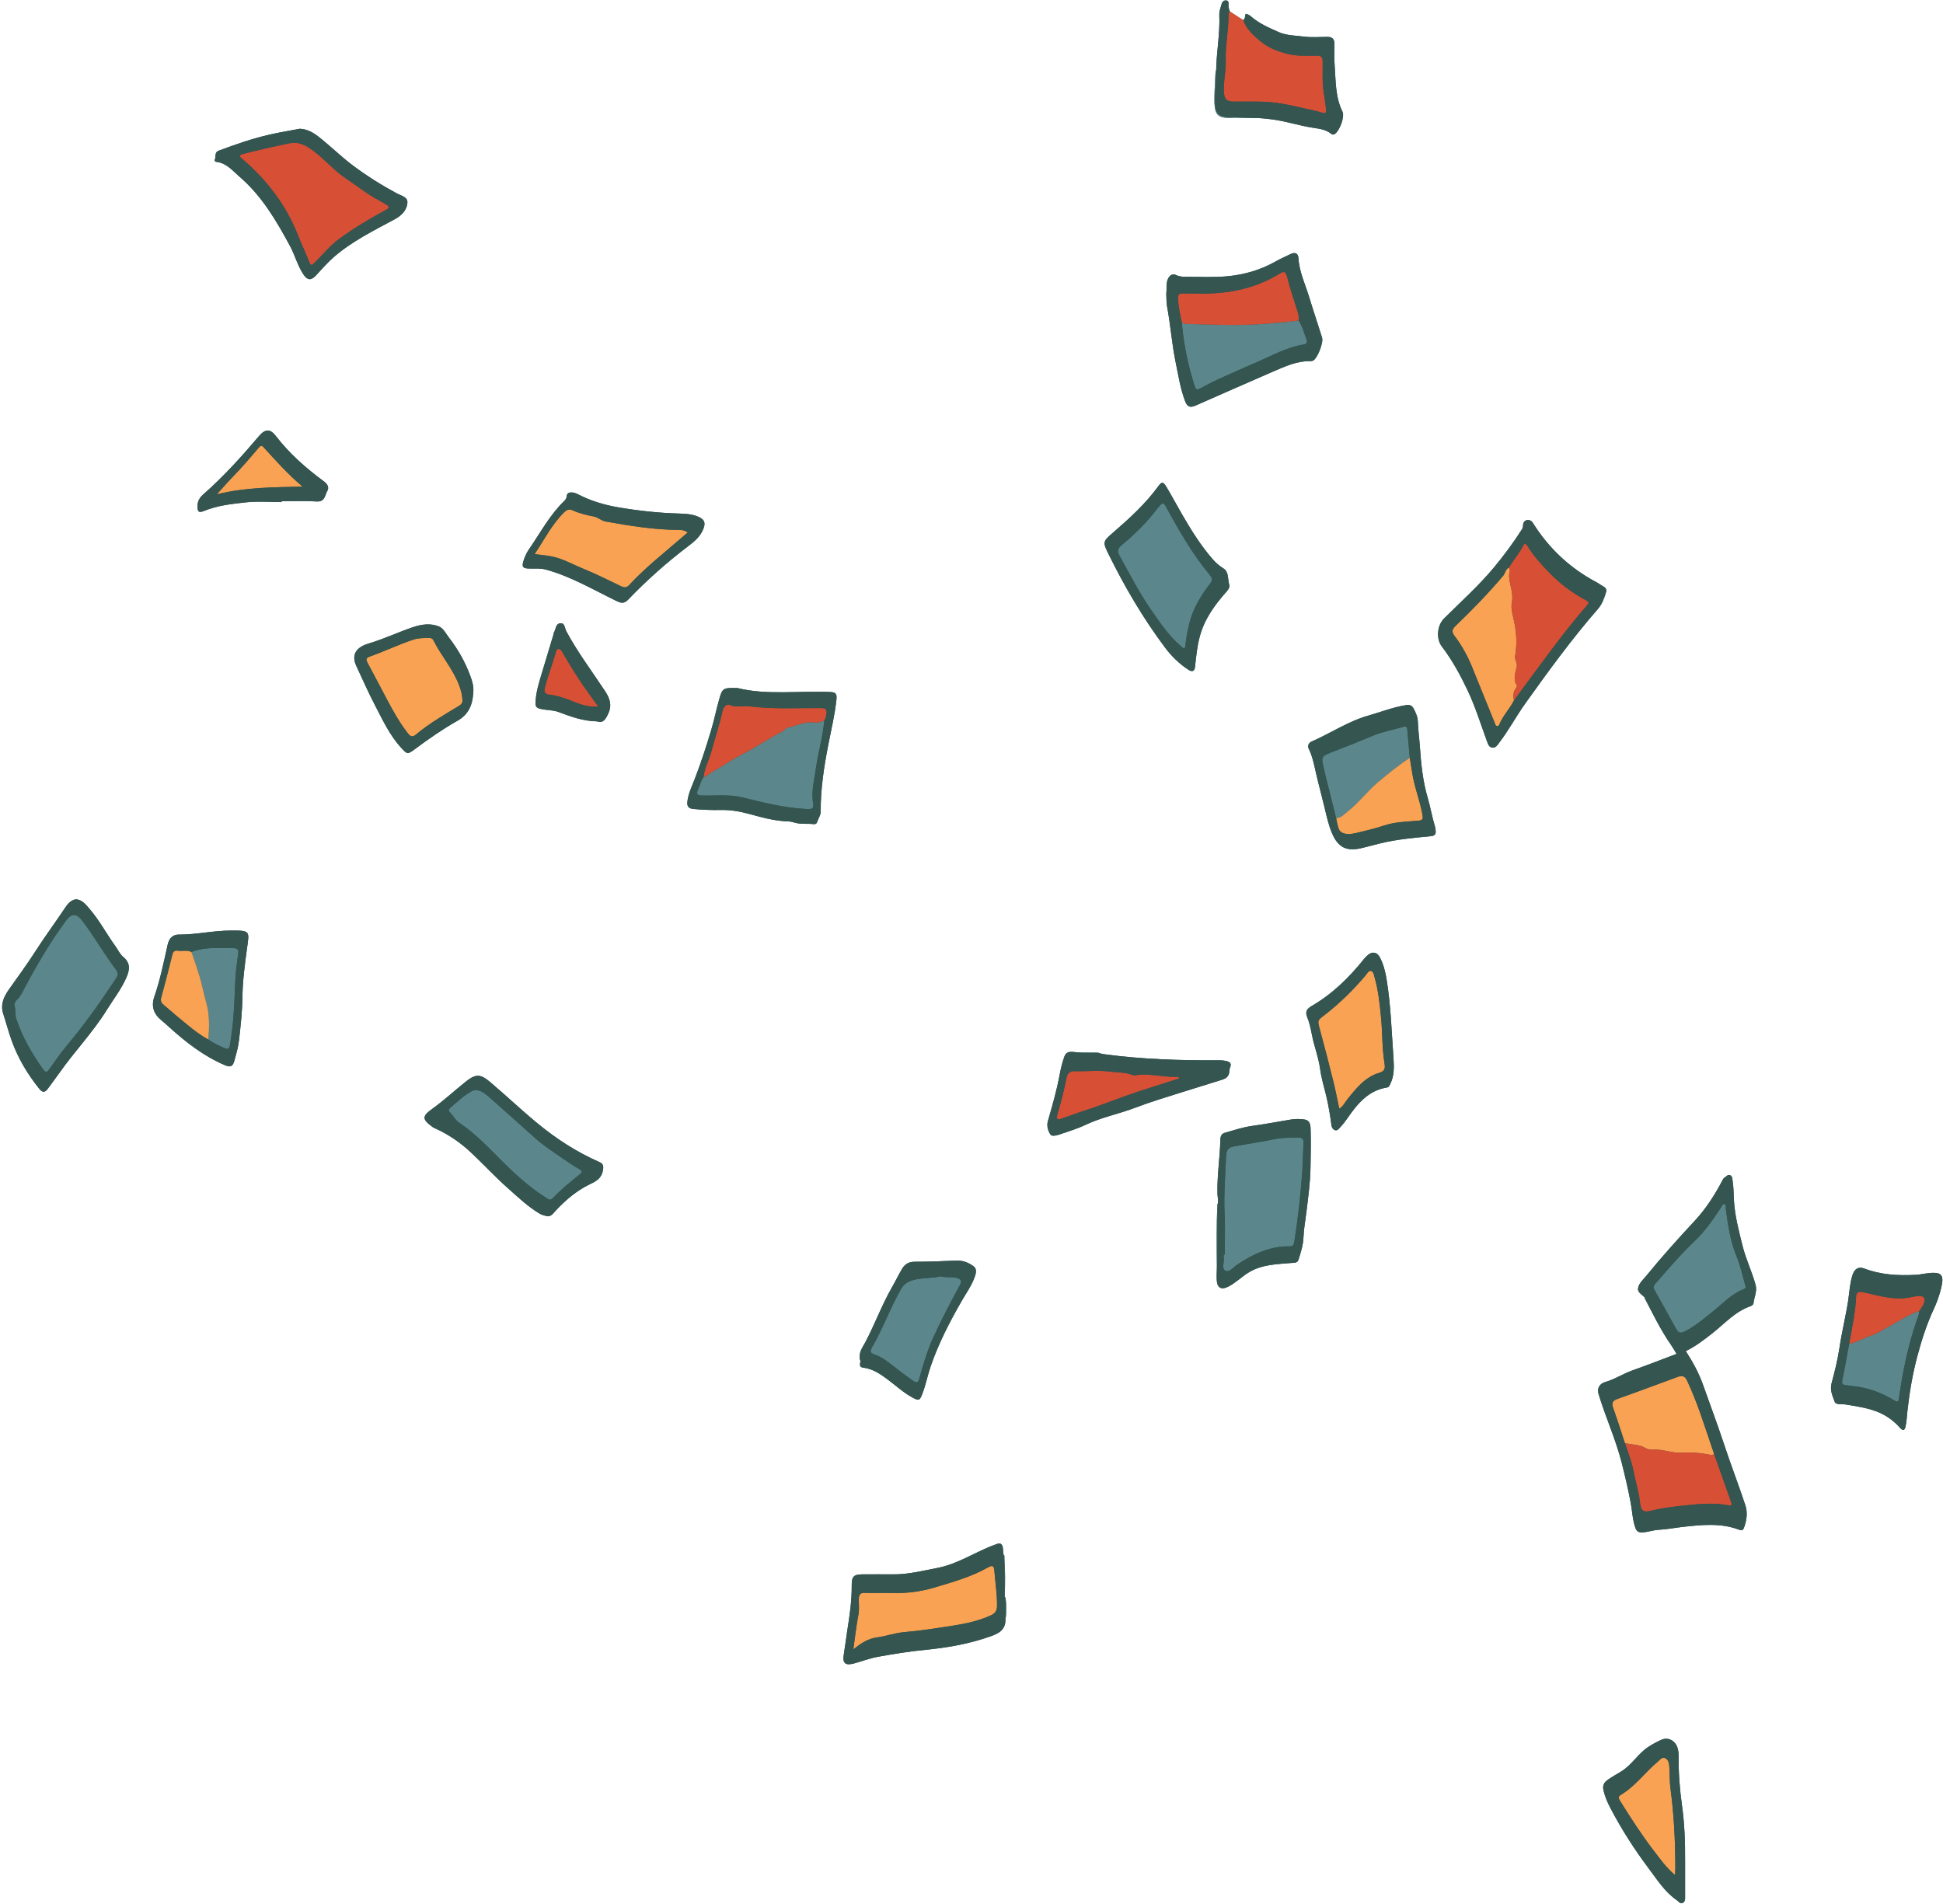 <?xml version="1.0" encoding="UTF-8"?><svg xmlns="http://www.w3.org/2000/svg" xmlns:xlink="http://www.w3.org/1999/xlink" height="449.7" preserveAspectRatio="xMidYMid meet" version="1.0" viewBox="-0.5 -0.1 458.9 449.7" width="458.9" zoomAndPan="magnify"><g id="change1_1"><path d="M236.982,377.351c0.189,1.252,0.271,2.504,0.16,3.755c-0.037,0.417-0.095,0.834-0.178,1.251 c0.087,2.854-2.107,3.564-4.158,4.263c-4.818,1.641-9.796,2.49-14.863,2.982c-3.698,0.359-7.379,0.963-11.038,1.619 c-1.908,0.342-3.751,1.041-5.628,1.563c-2.051,0.571-2.837,0.061-2.49-2.064c0.314-1.922,0.536-3.867,0.841-5.788 c0.548-3.45,1.055-6.931,1.031-10.455c-0.015-2.274,0.468-2.715,2.698-2.719c2.393-0.004,4.786-0.02,7.179,0 c3.516,0.03,6.885-0.846,10.306-1.501c4.583-0.878,8.441-3.408,12.652-5.124c0.471-0.192,0.95-0.351,1.422-0.534 c0.909-0.353,1.312,0.047,1.444,0.909c0.051,0.334,0.045,0.678,0.069,1.016c0.001,0.01,0.001,0.02,0.002,0.03 c0.025,0.316,0.092,0.623,0.249,0.913c-0.002-0.025-0.003-0.05-0.005-0.074c-0.002-0.027,0.066-0.06,0.102-0.091 c-0.02,0.088-0.04,0.175-0.061,0.252c0.001,0.188,0.003,0.376,0.004,0.564c0.21,2.969,0.198,5.939,0.064,8.912 c0.065,0.107,0.131,0.214,0.196,0.318C236.981,377.349,236.981,377.35,236.982,377.351 C236.981,377.35,236.982,377.35,236.982,377.351z M411.067,294.198c-0.889-3.569-1.837-7.11-2.043-10.799 c-0.086-1.543-0.071-3.089-0.321-4.627c-0.085-0.52-0.041-1.043-0.589-1.287c-0.54-0.24-0.837,0.298-1.229,0.501 c-0.334,0.173-0.486,0.533-0.665,0.874c-1.776,3.377-3.856,6.587-6.439,9.37c-3.911,4.213-7.76,8.474-11.387,12.931 c-0.751,0.923-1.769,1.772-2.011,2.957c-0.208,1.023,0.88,1.519,1.5,2.175c0.057,0.061,0.043,0.183,0.086,0.264 c1.933,3.731,3.764,7.519,6.179,10.981c0.489,0.7,0.899,1.455,1.325,2.151c-3.528,1.327-6.928,2.673-10.376,3.88 c-2.222,0.778-4.188,2.11-6.469,2.765c-1.429,0.41-1.956,1.581-1.586,2.807c1.655,5.483,4.064,10.708,5.478,16.278 c0.797,3.141,1.533,6.286,2.127,9.472c0.365,1.961,0.428,3.98,1.096,5.886c0.264,0.753,0.722,1.109,1.563,1.079 c1.364-0.05,2.637-0.56,4.011-0.626c1.908-0.092,3.799-0.484,5.704-0.691c4.424-0.48,8.851-0.962,13.175,0.661 c0.413,0.155,0.894,0.309,1.155-0.353c0.695-1.761,0.943-3.665,0.377-5.378c-1.62-4.907-3.49-9.73-5.111-14.643 c-1.532-4.642-3.267-9.216-4.891-13.828c-0.985-2.799-2.404-5.367-4.071-7.967c2.294-1.128,4.267-2.639,6.235-4.186 c2.902-2.282,5.397-5.153,9.029-6.42c0.286-0.1,0.691-0.393,0.714-0.628c0.141-1.471,0.922-2.859,0.505-4.404 C413.293,300.269,411.853,297.356,411.067,294.198z M378.288,138.492c-0.608-0.337-1.165-0.768-1.778-1.094 c-6.255-3.322-11.234-8.016-14.987-14.004c-0.369-0.588-0.876-0.714-1.347-0.651c-0.475,0.063-0.908,0.461-0.945,1.078 c-0.022,0.368-0.038,0.726-0.259,1.072c-2.036,3.196-4.29,6.247-6.71,9.144c-3.579,4.286-7.758,8.013-11.706,11.954 c-1.647,1.644-1.912,4.785-0.521,6.61c2.431,3.191,4.354,6.716,6.057,10.295c1.861,3.911,3.137,8.103,4.64,12.182 c0.233,0.633,0.439,1.277,1.169,1.399c0.831,0.139,1.206-0.536,1.638-1.095c2.286-2.956,4.023-6.272,6.196-9.312 c5.462-7.641,10.976-15.232,17.153-22.32c1.067-1.224,1.555-2.713,2.005-4.214C378.912,139.041,378.713,138.728,378.288,138.492z M275.14,72.284c0.815,4.342,1.118,8.757,2.011,13.094c0.637,3.089,1.102,6.206,2.21,9.177c0.529,1.419,1.151,1.732,2.508,1.138 c6.114-2.674,12.204-5.401,18.333-8.04c2.808-1.209,5.612-2.515,8.785-2.46c0.283,0.005,0.544-0.031,0.792-0.217 c0.978-0.734,2.325-4.157,1.968-5.319c-0.98-3.186-2.065-6.34-3.03-9.53c-0.923-3.052-2.349-5.964-2.546-9.224 c-0.071-1.176-0.772-1.517-1.848-0.999c-1.175,0.566-2.375,1.089-3.506,1.733c-3.576,2.034-7.461,3.151-11.501,3.523 c-3.12,0.287-6.283,0.125-9.427,0.117c-0.873-0.002-1.744,0.014-2.604-0.404c-0.734-0.357-1.414-0.088-1.857,0.74 c-0.644,1.202-0.299,2.485-0.472,3.609C275.014,70.32,274.96,71.325,275.14,72.284z M95.72,47.815 c0.124-1.407-1.501-1.699-2.501-2.237c-3.606-1.938-7.065-4.115-10.336-6.557c-2.371-1.77-4.518-3.838-6.8-5.731 c-1.676-1.39-3.328-2.863-5.779-2.975c-2.267,0.433-4.645,0.82-7.002,1.353c-4.171,0.943-8.187,2.337-12.176,3.835 c-1.002,0.376-0.577,1.379-0.877,2.065c-0.145,0.331,0.055,0.529,0.391,0.57c2.395,0.291,3.835,2.125,5.475,3.539 c5.229,4.506,8.654,10.35,11.887,16.338c1.186,2.198,1.774,4.657,3.191,6.746c0.924,1.362,1.774,1.448,2.925,0.204 c1.378-1.49,2.718-3.037,4.245-4.363c4.296-3.732,9.392-6.224,14.348-8.906C94.372,50.798,95.564,49.579,95.72,47.815z M140.902,274.301c-5.193-2.289-9.922-5.353-14.289-8.93c-3.892-3.188-7.541-6.671-11.385-9.92 c-2.321-1.962-3.424-1.905-5.776-0.023c-2.63,2.104-5.113,4.405-7.842,6.368c-2.432,1.75-2.513,2.442,0.098,4.33 c0.149,0.108,0.325,0.183,0.495,0.259c3.241,1.452,6.124,3.445,8.692,5.879c2.878,2.727,5.577,5.638,8.547,8.274 c2.397,2.128,4.71,4.344,7.484,6.005c0.635,0.38,1.289,0.518,2.055,0.647c0.807-0.081,1.252-0.784,1.763-1.334 c2.324-2.497,4.924-4.701,7.968-6.182c1.667-0.811,2.898-1.444,3.219-3.506C142.117,274.982,141.699,274.652,140.902,274.301z M456.659,300.563c-1.61-0.128-3.153,0.369-4.734,0.451c-4.114,0.214-8.176,0.007-12.099-1.486 c-1.448-0.551-2.355,0.111-2.829,1.615c-0.61,1.934-0.69,3.939-0.991,5.918c-0.571,3.758-1.509,7.461-2.066,11.22 c-0.424,2.859-1.134,5.633-1.871,8.409c-0.414,1.56,0.263,2.984,0.75,4.309c0.292,0.795,1.747,0.488,2.693,0.65 c2.38,0.406,4.773,0.738,7.067,1.588c2.225,0.825,4.085,2.124,5.635,3.879c0.686,0.777,1.119,0.727,1.338-0.276 c0.271-1.244,0.317-2.536,0.457-3.787c0.483-4.305,1.191-8.539,2.306-12.732c1.024-3.855,2.228-7.625,3.911-11.24 c1-2.15,1.702-4.391,2.004-6.327C458.4,301.148,457.789,300.653,456.659,300.563z M336.686,188.302 c-1.136-3.846-1.547-7.847-1.821-11.859c-0.14-2.052-0.428-4.092-0.498-6.157c-0.036-1.059-0.494-2.07-0.994-3.023 c-0.395-0.754-0.929-0.952-1.832-0.808c-3.036,0.485-5.876,1.619-8.808,2.448c-4.824,1.364-8.964,4.187-13.494,6.171 c-0.626,0.274-0.984,0.971-0.646,1.658c0.83,1.686,1.207,3.488,1.616,5.3c0.614,2.719,1.342,5.412,2.006,8.12 c0.53,2.162,0.974,4.358,1.823,6.416c1.483,3.596,3.566,4.557,7.362,3.574c1.388-0.359,2.777-0.713,4.169-1.055 c3.912-0.961,7.916-1.288,11.907-1.686c0.859-0.086,1.177-0.444,1.101-1.259c-0.048-0.324-0.053-0.662-0.149-0.971 C337.724,192.913,337.358,190.576,336.686,188.302z M289.853,253.047c0.052-0.323,0.024-0.68,0.154-0.966 c0.516-1.134-0.217-1.425-1.063-1.61c-0.454-0.1-0.932-0.134-1.398-0.131c-9.12,0.051-18.222-0.214-27.274-1.437 c-0.459-0.062-0.908-0.198-1.361-0.299c0.053-0.018,0.105-0.036,0.158-0.055c-0.046-0.008-0.091-0.023-0.137-0.024 c-1.67-0.023-3.34-0.044-5.011-0.065c-0.715-0.055-1.507-0.237-2.131-0.008c-0.375,0.137-0.689,0.423-0.89,0.972 c-0.524,1.433-0.879,2.943-1.158,4.447c-0.677,3.652-1.71,7.208-2.737,10.768c-0.337,1.166-0.01,2.308,0.573,3.217 c0.318,0.496,1.356,0.277,2.005,0.057c2.15-0.729,4.341-1.396,6.385-2.363c3.719-1.758,7.755-2.53,11.573-3.981 c3.674-1.396,7.448-2.538,11.201-3.715c3.138-0.984,6.278-1.965,9.419-2.934C289.28,254.575,289.694,254.039,289.853,253.047z M195.636,163.354c-7.552-0.309-15.161,0.773-21.922-0.933c-3.4-0.103-3.607,0.022-4.333,2.574c-0.69,2.424-1.183,4.897-1.904,7.319 c-1.175,3.946-2.447,7.852-3.936,11.691c-0.669,1.724-1.505,3.401-1.695,5.286c-0.111,1.107,0.301,1.585,1.466,1.692 c2.151,0.197,4.3,0.279,6.453,0.235c2.223-0.045,4.399,0.319,6.513,0.891c3.069,0.83,6.111,1.707,9.318,1.798 c0.508,0.014,1.027,0.121,1.514,0.273c1.512,0.471,3.08,0.19,4.61,0.38c0.375,0.047,0.698-0.174,0.78-0.484 c0.223-0.851,0.841-1.566,0.834-2.489c-0.041-5.341,0.777-10.571,1.797-15.801c0.684-3.511,1.522-7,1.912-10.571 C197.19,163.867,196.971,163.409,195.636,163.354z M165.71,124.574c0.403-1.156,0.121-1.895-0.889-2.425 c-1.527-0.8-3.256-0.903-4.885-0.947c-4.822-0.13-9.579-0.652-14.332-1.456c-3.378-0.571-6.584-1.536-9.612-3.102 c-0.477-0.247-0.94-0.395-1.459-0.429c-0.481-0.022-0.878,0.09-1.072,0.446c-0.065,0.119-0.107,0.265-0.122,0.443 c-0.038,0.45-0.213,0.776-0.534,1.084c-3.46,3.325-5.669,7.558-8.363,11.443c-0.633,0.913-1.029,1.852-1.336,2.871 c-0.376,1.252-0.104,1.632,1.186,1.68c1.4,0.052,2.802-0.118,4.193,0.265c5.933,1.636,11.197,4.78,16.674,7.43 c1.2,0.581,1.845,0.547,2.749-0.394c4.38-4.559,9.089-8.762,14.133-12.575C163.606,127.726,165.032,126.52,165.71,124.574z M274.654,152.845c1.522,2.032,3.353,3.832,5.507,5.238c0.95,0.62,1.476,0.351,1.589-0.734c0.245-2.359,0.487-4.716,1.091-7.022 c1.086-4.147,3.516-7.506,6.293-10.633c0.491-0.553,0.804-0.971,0.703-1.699c-0.432-1.31-0.031-2.997-1.433-3.87 c-0.963-0.6-1.766-1.312-2.493-2.144c-2.834-3.242-5.082-6.887-7.235-10.593c-1.252-2.154-2.412-4.361-3.694-6.496 c-0.749-1.247-1.108-1.246-1.907-0.149c-3.015,4.137-6.764,7.561-10.607,10.885c-2.506,2.168-2.584,2.246-1.123,5.209 C265.148,138.555,269.493,145.955,274.654,152.845z M28.593,225.914c-0.785-0.651-1.235-1.702-1.856-2.558 c-2.091-2.882-3.749-6.068-6.087-8.773c-0.862-0.997-1.688-2.126-3.203-2.278c-1.15,0.204-1.87,0.957-2.472,1.866 c-2.357,3.563-4.923,6.98-7.219,10.589c-1.933,3.037-4.104,5.923-6.168,8.877c-1.211,1.734-2.044,3.542-1.319,5.739 c0.708,2.148,1.268,4.347,2.043,6.469c1.506,4.125,3.749,7.844,6.498,11.264c0.717,0.893,1.327,0.869,1.983-0.051 c0.889-1.244,1.831-2.451,2.709-3.703c3.573-5.098,7.927-9.604,11.223-14.918c1.557-2.51,3.391-4.843,4.593-7.576 C30.128,229.026,30.401,227.412,28.593,225.914z M307.625,264.334c-1.106-0.185-2.238-0.167-3.359,0.022 c-3.024,0.511-6.043,1.066-9.079,1.491c-2.218,0.311-4.319,1.024-6.451,1.633c-0.683,0.195-0.99,0.784-1.007,1.531 c-0.098,4.302-0.797,8.572-0.686,12.889c0.021,0.829,0.319,1.67,0.005,2.502c0.002-0.088,0.004-0.177,0.006-0.265 c-0.003,0.094-0.003,0.187-0.008,0.281c-0.142,2.477-0.193,4.954-0.2,7.432c-0.007,2.478,0.028,4.956,0.058,7.434 c-0.007,0.491-0.026,0.982-0.038,1.474c-0.012,0.491-0.016,0.982,0.007,1.472c0.091,1.911,1.097,2.418,2.806,1.529 c1.709-0.89,3.062-2.273,4.686-3.275c3.153-1.945,6.733-1.987,10.253-2.28c0.659-0.055,1.317,0.04,1.581-0.81 c0.538-1.732,1.096-3.438,1.163-5.291c0.071-1.954,0.446-3.891,0.678-5.833c0.421-3.525,0.923-7.036,0.978-10.591 c0.045-2.931,0.127-5.865,0.033-8.792C309.018,265.913,309.07,264.575,307.625,264.334z M397.488,439.357 c0.026-4.346-0.124-8.661-0.733-12.994c-0.538-3.825-0.831-7.719-0.798-11.611c0.006-0.65-0.05-1.296-0.236-1.943 c-0.501-1.739-2.212-2.705-3.837-1.969c-1.083,0.491-2.142,1.047-3.149,1.721c-2.372,1.586-3.802,4.167-6.242,5.694 c-1.055,0.661-2.156,1.253-3.177,1.964c-0.869,0.605-1.4,1.274-1.104,2.552c0.342,1.479,0.925,2.827,1.606,4.132 c2.607,4.996,5.641,9.741,9.018,14.24c2.039,2.717,3.869,5.67,6.776,7.642c0.399,0.271,0.691,0.835,1.261,0.597 c0.695-0.291,0.615-0.974,0.615-1.583C397.489,444.986,397.488,442.172,397.488,439.357z M111.256,163.71 c0.211-1.523-0.225-2.963-0.723-4.286c-1.203-3.197-2.874-6.176-4.973-8.89c-0.721-0.932-1.341-2.212-2.309-2.628 c-1.961-0.843-4.119-0.576-6.151,0.11c-3.552,1.199-6.945,2.818-10.553,3.89c-3.113,0.925-4.049,2.808-2.901,5.26 c1.433,3.061,2.782,6.166,4.345,9.159c1.841,3.524,3.495,7.181,6.229,10.164c1.505,1.642,1.521,1.652,3.395,0.261 c3.188-2.367,6.449-4.642,9.901-6.59C110.135,168.683,111.079,166.463,111.256,163.71z M326.951,231.003 c-0.286-1.709-0.737-3.441-1.573-5.017c-0.591-1.113-1.653-1.405-2.641-0.647c-0.403,0.31-0.774,0.682-1.092,1.079 c-3.488,4.357-7.417,8.214-12.275,11.055c-0.925,0.541-1.742,1.162-1.171,2.569c0.538,1.323,0.867,2.751,1.13,4.163 c0.517,2.779,1.595,5.41,1.967,8.237c0.289,2.195,0.974,4.338,1.481,6.505c0.519,2.219,0.893,4.461,1.183,6.721 c0.061,0.477,0.32,1.015,0.863,1.178c0.544,0.163,0.868-0.329,1.162-0.637c0.608-0.637,1.161-1.339,1.663-2.064 c2.391-3.45,4.945-6.672,9.47-7.391c0.467-0.074,0.574-0.508,0.768-0.901c0.949-1.924,0.851-3.959,0.73-6.006 C328.159,243.56,327.996,237.237,326.951,231.003z M203.355,322.931c2.289,0.278,4.059,1.502,5.825,2.821 c1.934,1.444,3.713,3.1,5.859,4.257c1.429,0.771,1.658,0.736,2.241-0.737c0.858-2.166,1.281-4.482,2.03-6.66 c1.853-5.387,4.469-10.458,7.307-15.402c1.032-1.799,2.262-3.495,3-5.446c0.342-0.904,0.722-2.091-0.15-2.747 c-1.168-0.879-2.56-1.444-4.143-1.372c-3.271,0.149-6.545,0.285-9.818,0.28c-1.42-0.002-2.329,0.611-2.98,1.711 c-0.822,1.388-1.517,2.851-2.322,4.25c-2.423,4.214-4.083,8.796-6.35,13.088c-0.626,1.185-1.626,2.342-1.22,4.164 C202.958,321.503,202.018,322.769,203.355,322.931z M54.523,219.692c-0.141,0.001-0.282,0-0.422,0 c-4.168-0.008-8.255,0.988-12.438,0.956c-1.215-0.009-2.198,0.773-2.547,2.322c-0.938,4.16-1.777,8.35-3.181,12.399 c-0.767,2.213-0.104,4.076,1.663,5.5c0.652,0.526,1.272,1.094,1.894,1.657c3.958,3.59,8.146,6.838,13.11,8.959 c1.253,0.536,1.848,0.372,2.214-0.927c0.464-1.65,0.954-3.32,1.144-5.013c0.375-3.346,0.749-6.694,0.795-10.076 c0.052-3.925,0.569-7.814,1.106-11.709C58.377,220.001,58.617,219.663,54.523,219.692z M75.995,113.602 c-4.236-3.127-8.162-6.574-11.391-10.777c-1.289-1.677-2.501-1.612-3.933,0.073c-4.088,4.809-8.295,9.507-13.047,13.675 c-0.905,0.794-1.454,1.573-1.474,2.811c-0.023,1.403,0.284,1.716,1.608,1.174c3.15-1.288,6.512-1.638,9.825-2.005 c2.779-0.307,5.618-0.063,8.43-0.063c0-0.064,0-0.128,0.001-0.192c2.767,0,5.543-0.135,8.298,0.046 c1.964,0.129,1.896-1.477,2.483-2.468C77.323,114.983,76.798,114.194,75.995,113.602z M133.239,148.975 c-0.366-0.683-0.311-1.936-1.362-1.866c-1.194,0.079-1.076,1.468-1.578,2.252c-0.07,0.109-0.038,0.277-0.078,0.411 c-0.853,2.836-1.717,5.669-2.564,8.508c-0.753,2.523-1.611,5.022-1.68,7.7c-0.021,0.799,0.278,1.123,1.07,1.328 c1.451,0.377,2.965,0.239,4.406,0.777c2.833,1.058,5.681,2.137,9.078,2.203c1.423,0.509,2.016-0.503,2.654-1.899 c0.909-1.99,0.289-3.618-0.757-5.207C139.328,158.47,135.91,153.967,133.239,148.975z M287.173,27.064 c0.275,0.258,0.632,0.431,1.091,0.538c0.46,0.107,1.022,0.148,1.709,0.144c0.458-0.003,0.971-0.025,1.545-0.063 c1.686,0.034,3.371,0.058,5.057,0.104c0.98,0.027,1.951,0.146,2.926,0.256c3.483,0.393,6.803,1.555,10.259,2.059 c1.464,0.213,2.955,0.429,4.16,1.417c0.27,0.221,0.514,0.206,0.767,0.064c1.153-0.648,2.481-4.08,1.874-5.316 c-1.681-3.423-1.568-7.126-1.835-10.767c-0.126-1.726-0.079-3.467-0.054-5.2c0.017-1.192-0.546-1.693-1.691-1.689 c-1.828,0.007-3.679,0.171-5.478-0.06c-2.031-0.26-4.171-0.243-6.057-1.092c-2.269-1.022-4.599-2.004-6.502-3.694 c-0.359-0.319-0.769-0.5-1.242-0.608c-0.191,0.498-0.042,1.142-0.591,1.5c-1.027-0.661-2.053-1.326-3.079-1.991 c-0.018-0.012-0.036-0.023-0.054-0.035c-0.187-0.514-0.368-1.019-0.337-1.591c0.022-0.396,0.091-0.932-0.48-1.025 c-0.601-0.098-0.992,0.307-1.14,0.824c-0.244,0.846-0.582,1.728-0.545,2.581c0.189,4.42-0.677,8.773-0.744,13.173 c-0.017-0.031-0.034-0.062-0.051-0.093c-0.03,0.088-0.082,0.175-0.087,0.264c-0.095,2.008-0.234,4.015-0.266,6.023 c-0.027,1.718,0.05,2.877,0.399,3.64C286.843,26.682,286.99,26.892,287.173,27.064z" fill="#345550"/></g><g id="change2_1"><path d="M286.727,26.428c-0.349-0.763-0.427-1.923-0.399-3.64c0.032-2.009,0.171-4.016,0.266-6.023 c0.004-0.089,0.057-0.176,0.087-0.264c0.017,0.031,0.034,0.062,0.051,0.093c-0.036,2.574-0.344,5.135-0.271,7.717 c0.065,2.293,0.92,3.205,3.247,3.249c0.604,0.012,1.221-0.108,1.81,0.125h0c-0.574,0.037-1.087,0.06-1.545,0.063 c-0.687,0.004-1.249-0.037-1.709-0.144c-0.46-0.107-0.817-0.279-1.091-0.538C286.99,26.892,286.843,26.682,286.727,26.428z M287.046,284.402c0.002-0.088,0.004-0.177,0.006-0.265c-0.003,0.094-0.003,0.187-0.008,0.281c-0.142,2.476-0.193,4.954-0.2,7.432 c-0.007,2.478,0.028,4.956,0.058,7.434c0.043-0.511,0.121-1.022,0.122-1.533C287.04,293.301,287.041,288.852,287.046,284.402z M236.721,368.119c0.021,2.965,0.043,5.937,0.064,8.912C236.919,374.058,236.931,371.087,236.721,368.119z M236.717,367.554 c0.021-0.076,0.041-0.164,0.061-0.252c-0.036,0.03-0.104,0.064-0.102,0.091c0.002,0.025,0.003,0.05,0.005,0.074 c0.018,0.217,0.025,0.434,0.041,0.651C236.72,367.931,236.719,367.742,236.717,367.554z M258.91,248.604 c0.053-0.018,0.105-0.036,0.158-0.055c-0.046-0.008-0.091-0.023-0.137-0.024c-1.67-0.023-3.34-0.044-5.011-0.065 C255.576,248.781,257.248,248.512,258.91,248.604z M236.981,377.35c0-0.001,0-0.001,0-0.001c-0.006,1.668-0.011,3.338-0.017,5.008 c0.083-0.417,0.141-0.834,0.178-1.251C237.252,379.855,237.17,378.603,236.981,377.35z M407.103,285.463 c-0.053-0.394,0.175-0.981-0.305-1.128c-0.506-0.154-0.624,0.469-0.835,0.79c-1.88,2.848-3.807,5.637-6.313,8.012 c-3.297,3.124-6.23,6.599-9.221,10.015c-0.402,0.459-0.5,0.853-0.204,1.379c1.738,3.102,3.486,6.198,5.19,9.319 c0.535,0.98,1.113,0.985,2.046,0.511c2.409-1.224,4.421-2.973,6.509-4.634c2.333-1.857,4.375-4.119,7.229-5.264 c0.368-0.148,0.658-0.378,0.61-0.585c-0.743-2.551-1.215-4.922-2.122-7.114C408.179,293.12,407.621,289.308,407.103,285.463z M279.491,76.397c-0.297-0.009-0.588-0.239-0.882-0.365c0.225,2.598,0.596,5.165,1.115,7.702s1.184,5.045,1.998,7.523 c0.233,0.71,0.611,0.723,1.165,0.437c1.367-0.708,2.712-1.466,4.11-2.106c3.15-1.441,6.315-2.851,9.497-4.22 c3.561-1.532,6.973-3.472,10.876-4.086c0.879-0.138,0.939-0.626,0.672-1.307c-0.573-1.464-0.935-3.015-1.796-4.36 c-5.255,0.603-10.521,1.077-15.815,1.041C286.784,76.631,283.138,76.506,279.491,76.397z M136.402,276.097 c-1.505-0.853-2.933-1.818-4.352-2.813c-2.03-1.423-4.126-2.754-5.984-4.407c-3.622-3.224-7.211-6.485-10.856-9.683 c-0.936-0.822-1.892-1.712-3.371-1.852c-0.207,0.058-0.545,0.094-0.826,0.24c-1.975,1.032-3.533,2.612-5.222,4.02 c-0.333,0.278-0.446,0.629-0.096,0.967c0.811,0.782,1.295,1.864,2.246,2.506c3.561,2.404,6.544,5.45,9.542,8.486 c3.331,3.374,6.815,6.575,10.826,9.145c0.528,0.338,1.105,0.926,1.74,0.236c1.944-2.113,4.185-3.889,6.406-5.686 C137.028,276.795,137.027,276.451,136.402,276.097z M446.153,312.933c-0.31,0.172-0.621,0.341-0.935,0.503 c-1.237,0.638-2.474,1.532-3.724,1.904c-1.822,0.543-3.417,1.598-5.263,2c-0.52,2.803-0.991,5.617-1.59,8.402 c-0.184,0.853-0.053,1.242,0.805,1.341c0.417,0.048,0.831,0.122,1.248,0.157c3.653,0.3,7.023,1.513,10.125,3.386 c1.042,0.629,1.062,0.345,1.195-0.585c0.883-6.174,2.115-12.272,4.157-18.183c0.129-0.375,0.285-0.743,0.408-1.121 c0.122-0.378,0.211-0.764,0.206-1.175C450.393,310.33,448.32,311.726,446.153,312.933z M324.985,184.628 c2.408-2.018,4.836-4.007,7.483-5.711c-0.197-2.187-0.4-4.373-0.585-6.561c-0.051-0.6-0.17-1.005-0.933-0.783 c-2.42,0.705-4.944,1.152-7.251,2.121c-3.012,1.266-6.042,2.485-9.09,3.654c-3.136,1.203-3.161,1.137-2.368,4.386 c0.078,0.318,0.136,0.641,0.215,0.958c0.869,3.488,1.74,6.975,2.611,10.463c1.239-0.044,1.949-0.982,2.813-1.662 C320.483,189.447,322.454,186.749,324.985,184.628z M191.762,170.559c-2.271-0.316-4.24,0.802-6.345,1.257 c-0.403,0.087-0.687,0.624-1.09,0.827c-3.222,1.627-6.189,3.712-9.395,5.344c-2.419,1.231-4.618,2.788-6.969,4.103 c-0.791,0.443-1.456,1.082-2.314,1.4c-0.648,0.833-0.808,1.883-1.254,2.804c-0.56,1.157-0.247,1.49,1.04,1.511 c3.126,0.051,6.267-0.328,9.375,0.433c5.078,1.244,10.143,2.549,15.419,2.764c1.169,0.048,1.497-0.284,1.33-1.263 c-0.509-2.986,0.298-5.858,0.71-8.759c0.519-3.655,1.614-7.213,1.915-10.91C193.417,170.434,192.589,170.674,191.762,170.559z M271.409,144.013c2.04,2.926,4.019,5.894,6.733,8.269c0.28,0.245,0.561,0.488,0.823,0.717c0.642-0.046,0.473-0.526,0.512-0.847 c0.211-1.723,0.517-3.421,0.947-5.109c0.9-3.533,2.758-6.552,4.946-9.381c0.63-0.815,0.402-1.295-0.122-1.926 c-4.121-4.97-7.316-10.54-10.384-16.185c-0.449-0.827-0.775-0.985-1.397-0.273c-0.277,0.317-0.554,0.635-0.808,0.97 c-2.392,3.151-5.208,5.893-8.241,8.407c-0.93,0.771-1.117,1.403-0.514,2.491C266.311,135.49,268.559,139.924,271.409,144.013z M18.96,217.416c-1.36-1.787-2.516-1.883-3.815-0.131c-3.742,5.049-6.904,10.458-9.849,15.999c-0.528,0.993-0.987,2.02-1.837,2.809 c-0.343,0.319-0.578,0.739-0.569,1.314c0.416,0.954,0.102,2.062,0.451,3.119c1.444,4.366,3.721,8.274,6.372,11.992 c0.479,0.672,0.855,0.731,1.375,0.002c1.359-1.906,2.679-3.852,4.182-5.64c3.771-4.486,7.193-9.224,10.435-14.095 c2.173-3.264,2.12-2.499-0.024-5.52C23.382,224.024,21.372,220.585,18.96,217.416z M306.17,268.589 c-1.827,0.048-3.649-0.006-5.466,0.351c-3.076,0.604-6.17,1.12-9.261,1.643c-1.878,0.318-2.308,0.775-2.38,2.655 c-0.172,4.533-0.554,9.054-0.331,13.604c0.153,3.133,0.029,6.279,0.029,9.419c-0.079,0-0.158,0.001-0.237,0.001 c0,0.282-0.031,0.567,0.006,0.844c0.132,0.998-0.531,2.423,0.34,2.904c0.995,0.549,1.869-0.75,2.723-1.324 c3.791-2.549,7.786-4.469,12.486-4.395c0.796,0.012,0.993-0.355,1.109-1.085c0.862-5.414,1.47-10.857,1.866-16.322 c0.169-2.336,0.186-4.683,0.304-7.024C307.401,268.984,307.122,268.564,306.17,268.589z M206.013,319.827 c1.578,0.513,2.899,1.488,4.192,2.51c1.542,1.219,3.108,2.413,4.715,3.545c1.184,0.834,1.405,0.698,1.787-0.663 c0.896-3.194,1.825-6.361,3.215-9.405c1.927-4.218,4.081-8.312,6.288-12.381c0.578-1.065,0.188-1.402-0.761-1.695 c-1.192-0.367-2.442,0.047-3.729-0.378c-2.18,0.518-4.565,0.271-6.82,0.972c-1.114,0.346-1.999,0.989-2.589,2.023 c-2.573,4.509-4.305,9.436-6.931,13.919C204.918,319.064,205.1,319.53,206.013,319.827z M53.308,223.813 c-2.899-0.009-5.813-0.16-8.593,0.929c0.655,1.865,1.3,3.73,1.877,5.624c0.641,2.103,1.027,4.26,1.626,6.364 c0.819,2.876,0.715,5.785,0.509,8.71c0.885,0.649,1.848,1.147,2.838,1.599c0.33,0.151,0.663,0.297,0.997,0.441 c0.808,0.35,1.102,0.102,1.236-0.677c0.715-4.16,1.023-8.362,1.158-12.569c0.082-2.578,0.216-5.145,0.612-7.685 C55.993,223.808,56.058,223.821,53.308,223.813z" fill="#5B878C"/></g><g id="change3_1"><path d="M397.956,325.991c1.136,2.462,2.151,4.969,3.05,7.521c1.148,3.257,2.227,6.539,3.335,9.81 c-0.265,0.249-0.581,0.266-0.915,0.201c-2.154-0.417-4.332-0.654-6.518-0.49c-2.116,0.159-4.096-0.645-6.187-0.742 c-0.796-0.037-1.787,0.145-2.546-0.335c-1.515-0.958-3.296-0.742-4.915-1.218c-0.895-2.708-1.742-5.433-2.706-8.116 c-0.417-1.159-0.409-1.825,0.951-2.303c4.797-1.684,9.551-3.489,14.327-5.235C396.796,324.733,397.463,324.922,397.956,325.991z M357.57,162.414c0.134-0.167,0.269-0.52,0.187-0.644c-0.994-1.506-0.313-2.977-0.009-4.477c0.085-0.42-0.122-0.914-0.248-1.359 c-0.089-0.312-0.245-0.591-0.182-0.944c0.547-3.046,0.35-6.062-0.383-9.057c-0.293-1.196-0.582-2.623-0.375-3.618 c0.469-2.26-0.536-4.218-0.645-6.324c-0.034-0.662,0.469-1.373-0.063-2.008c-0.804,0.379-0.822,1.304-1.337,1.913 c-3.475,4.112-7.212,7.969-11.094,11.69c-0.821,0.787-1.266,1.367-0.372,2.54c1.693,2.222,3.047,4.683,4.109,7.281 c1.783,4.363,3.543,8.735,5.314,13.103c0.137,0.338,0.173,0.789,0.59,0.889c0.431,0.104,0.544-0.361,0.653-0.61 c0.432-0.986,1.029-1.87,1.638-2.744c0.61-0.875,1.232-1.741,1.716-2.693C356.851,164.308,356.855,163.309,357.57,162.414z M232.834,370.129c-4.009,2.26-8.443,3.491-12.797,4.787c-3.187,0.949-6.577,1.354-9.973,1.245 c-2.106-0.068-4.218,0.036-6.325-0.028c-1.074-0.033-1.375,0.425-1.401,1.408c-0.033,1.252,0.152,2.486-0.098,3.764 c-0.505,2.589-0.785,5.222-1.204,8.165c1.797-1.394,3.467-2.536,5.498-2.796c2.173-0.278,4.219-1.065,6.434-1.254 c3.949-0.338,7.877-0.96,11.797-1.574c3.002-0.47,5.969-1.124,8.763-2.405c1.006-0.461,1.442-1.057,1.454-2.243 c0.028-2.772-0.421-5.491-0.62-8.236C234.272,369.726,233.939,369.506,232.834,370.129z M333.049,182.503 c-0.181-1.197-0.386-2.39-0.581-3.585c-2.647,1.703-5.075,3.693-7.483,5.711c-2.531,2.121-4.503,4.819-7.104,6.865 c-0.864,0.68-1.574,1.618-2.813,1.662c0.203,0.857,0.318,1.747,0.631,2.562c0.419,1.091,1.908,1.444,3.877,0.989 c2.344-0.542,4.676-1.111,6.972-1.864c2.537-0.832,5.24-0.861,7.885-1.088c1.023-0.088,1.212-0.347,1.04-1.351 C334.898,189.042,333.56,185.875,333.049,182.503z M142.555,123.081c-1.082-0.19-1.784-0.998-2.795-1.187 c-1.704-0.319-3.384-0.723-4.968-1.443c-0.843-0.383-1.401-0.186-2.077,0.479c-2.867,2.823-4.639,6.393-6.95,9.853 c1.386,0.178,2.591,0.282,3.776,0.494c2.722,0.486,5.11,1.892,7.629,2.92c3.052,1.246,6.015,2.715,8.982,4.159 c0.852,0.415,1.395,0.358,2.044-0.351c2.309-2.519,4.862-4.783,7.471-6.985c2.094-1.767,4.169-3.557,6.285-5.364 c-0.682-0.463-1.363-0.607-2.073-0.606C154.029,125.06,148.294,124.088,142.555,123.081z M393.755,417.101 c-0.058-0.727-0.233-1.569-0.936-1.92c-0.787-0.394-1.262,0.386-1.781,0.817c-3.014,2.506-5.304,5.819-8.743,7.854 c-0.773,0.458-0.43,0.981-0.086,1.533c2.471,3.965,4.998,7.893,7.846,11.601c1.503,1.957,2.922,3.993,5.056,5.816 c0.036-0.756,0.074-1.168,0.074-1.581c-0.007-6.33-0.315-12.639-1.155-18.921C393.801,420.586,393.891,418.831,393.755,417.101z M108.719,165.232c-0.055-1.374-0.414-2.527-0.862-3.673c-1.478-3.785-4.201-6.847-6.004-10.44 c-0.238-0.475-0.609-0.545-1.031-0.535c-1.213,0.031-2.418-0.019-3.617,0.372c-3.517,1.147-6.843,2.776-10.324,4.005 c-0.946,0.334-1.011,0.69-0.562,1.516c1.605,2.951,3.138,5.942,4.714,8.91c1.427,2.686,2.931,5.325,4.805,7.735 c0.533,0.686,1.055,0.987,1.851,0.319c3.161-2.657,6.729-4.713,10.248-6.836C108.544,166.24,108.792,165.77,108.719,165.232z M325.662,240.062c-0.317-3.128-0.627-6.247-1.496-9.276c-0.161-0.562-0.266-1.391-0.824-1.541c-0.619-0.166-0.951,0.613-1.332,1.06 c-2.885,3.393-6.031,6.526-9.554,9.248c-1.837,1.419-1.828,1.311-1.231,3.496c1.133,4.146,2.196,8.312,3.234,12.484 c0.504,2.026,0.886,4.082,1.346,6.23c0.959-0.57,1.327-1.471,1.901-2.181c2.124-2.63,4.21-5.332,7.652-6.314 c1.38-0.394,1.284-1.338,1.129-2.289C325.895,247.362,326.03,243.695,325.662,240.062z M48.217,236.731 c-0.599-2.104-0.985-4.262-1.626-6.364c-0.577-1.894-1.222-3.759-1.877-5.624c-1.022-0.511-2.124-0.135-3.175-0.291 c-0.808-0.12-1.149,0.178-1.347,0.983c-0.832,3.397-1.722,6.78-2.631,10.157c-0.204,0.76,0.047,1.215,0.615,1.678 c1.333,1.087,2.599,2.256,3.935,3.337c0.531,0.43,1.057,0.867,1.585,1.301c1.584,1.303,3.19,2.578,5.028,3.533 C48.932,242.516,49.035,239.606,48.217,236.731z M61.771,105.555c-0.487-0.533-0.726-0.451-1.173,0.085 c-1.973,2.364-3.99,4.691-6.14,6.9c-1.188,1.221-2.301,2.516-3.754,4.114c6.915-1.693,13.551-1.65,20.265-1.814 C67.571,112.007,64.698,108.753,61.771,105.555z" fill="#FAA253"/></g><g id="change4_1"><path d="M289.978,2.631c0.018,0.012,0.036,0.023,0.054,0.035c1.026,0.665,2.053,1.33,3.079,1.991 c0.77,2.051,2.319,3.495,3.927,4.859c1.909,1.619,4.156,2.519,6.593,3.123c2.278,0.565,4.55,0.412,6.827,0.398 c1.105-0.006,1.429,0.323,1.436,1.434c0.015,2.425-0.141,4.846,0.248,7.283c0.21,1.318,0.406,2.663,0.555,4.002 c0.056,0.508-0.01,1.057-0.713,0.827c-1.681-0.55-3.421-0.825-5.13-1.236c-2.993-0.72-5.996-1.31-9.072-1.416 c-2.249-0.077-4.503-0.012-6.755-0.032c-1.984-0.017-2.387-0.553-2.483-2.511c-0.116-2.36,0.543-4.652,0.452-6.998 c-0.144-3.699,0.701-7.339,0.647-11.031c-0.003-0.224,0.038-0.424,0.171-0.583C289.858,2.722,289.912,2.674,289.978,2.631z M403.426,343.523c-2.154-0.417-4.332-0.654-6.518-0.49c-2.116,0.159-4.096-0.645-6.187-0.742c-0.796-0.037-1.787,0.145-2.546-0.335 c-1.515-0.958-3.296-0.742-4.915-1.218c0.74,2.186,1.596,4.323,2.04,6.617c0.474,2.446,1.247,4.841,1.513,7.327 c0.225,2.109,0.77,2.544,2.775,2.033c2.891-0.737,5.867-1.023,8.815-1.327c3.104-0.321,6.257-0.536,9.373,0.073 c0.807,0.158,0.779-0.239,0.593-0.766c-1.338-3.792-2.684-7.582-4.028-11.372C404.076,343.571,403.761,343.587,403.426,343.523z M374.093,141.689c-3.211-1.718-6.116-3.889-8.652-6.502c-1.874-1.931-3.693-3.927-5.124-6.232 c-0.245-0.395-0.652-0.996-0.998-0.298c-0.953,1.918-2.39,3.502-3.466,5.327c0.532,0.636,0.029,1.346,0.063,2.008 c0.109,2.106,1.114,4.064,0.645,6.324c-0.206,0.995,0.083,2.421,0.375,3.618c0.733,2.995,0.93,6.011,0.383,9.057 c-0.063,0.352,0.093,0.631,0.182,0.944c0.126,0.445,0.333,0.938,0.248,1.359c-0.304,1.5-0.986,2.971,0.009,4.477 c0.082,0.124-0.053,0.477-0.187,0.644c-0.715,0.895-0.719,1.894-0.502,2.939c0.713-0.969,1.421-1.942,2.138-2.909 c4.914-6.633,9.721-13.348,15.138-19.591C374.799,142.33,374.84,142.089,374.093,141.689z M279.491,76.397 c3.646,0.109,7.293,0.234,10.941,0.259c5.294,0.036,10.56-0.438,15.815-1.041c0.001-0.653-0.005-1.289-0.212-1.938 c-0.889-2.78-1.821-5.553-2.536-8.38c-0.336-1.326-0.757-1.389-1.789-0.754c-6.12,3.766-12.861,4.927-19.929,4.686 c-0.984-0.034-1.971,0.026-2.954-0.013c-0.761-0.031-1.101,0.211-1.092,1.034c0.022,1.973,0.482,3.871,0.875,5.782 C278.903,76.158,279.194,76.388,279.491,76.397z M90.976,48.377c-0.685-0.388-1.341-0.83-2.038-1.194 c-2.762-1.441-5.156-3.438-7.744-5.141c-2.8-1.843-4.951-4.498-7.654-6.494c-1.786-1.318-3.352-2.292-5.918-1.76 c-3.626,0.752-7.227,1.577-10.813,2.488c-0.278,0.071-0.565,0.123-0.605,0.474c-0.039,0.343,0.248,0.453,0.46,0.635 c5.87,5.02,10.441,10.983,13.268,18.226c0.74,1.895,1.652,3.724,2.379,5.623c0.605,1.58,0.632,1.591,1.852,0.36 c1.764-1.78,3.367-3.745,5.398-5.231c3.523-2.577,7.264-4.819,11.104-6.892c0.076-0.041,0.15-0.079,0.22-0.12 s0.135-0.084,0.192-0.134c0.003-0.003,0.004-0.006,0.007-0.009c0.053-0.048,0.1-0.102,0.134-0.167 c0.036-0.069,0.06-0.149,0.068-0.246C91.269,48.591,91.156,48.478,90.976,48.377z M450.949,306.277 c-3.94,0.846-7.657-0.315-11.397-1.164c-1.158-0.263-1.632,0.057-1.676,1.115c-0.039,0.941-0.122,1.876-0.234,2.806 c-0.336,2.79-0.935,5.54-1.412,8.308c1.846-0.403,3.442-1.457,5.263-2c1.25-0.373,2.487-1.266,3.724-1.904 c0.314-0.162,0.626-0.331,0.935-0.503c2.167-1.207,4.24-2.603,6.631-3.368h0c0.063-0.068,0.143-0.126,0.188-0.204 c0.53-0.913,1.462-2.08,0.977-2.861C453.42,305.65,451.948,306.063,450.949,306.277z M268.331,253.772 c-0.411,0.038-0.829,0.235-1.23,0.075c-1.8-0.718-3.749-0.612-5.607-0.851c-2.672-0.344-5.426-0.002-8.141-0.094 c-1.356-0.046-1.784,0.665-2,1.755c-0.573,2.903-1.305,5.765-2.156,8.598c-0.236,0.786-0.06,1.244,0.85,0.935 c1.923-0.653,3.816-1.4,5.751-2.012c3.138-0.993,6.187-2.222,9.282-3.326c4.247-1.515,8.572-2.811,12.863-4.201 c-0.01-0.141-0.019-0.283-0.029-0.424C274.692,254.438,271.552,253.477,268.331,253.772z M193.531,167.145 c-5.74-0.053-11.491,0.308-17.216-0.433c-1.444-0.187-2.891,0.375-4.389-0.283c-0.954-0.419-1.594,0.567-1.787,1.451 c-0.683,3.126-1.728,6.148-2.541,9.234c-0.142,0.539-0.319,1.066-0.508,1.59c-0.567,1.571-1.247,3.104-1.441,4.787 c0.859-0.318,1.523-0.958,2.314-1.4c2.35-1.315,4.55-2.871,6.969-4.103c3.207-1.632,6.173-3.718,9.395-5.344 c0.403-0.203,0.687-0.74,1.09-0.827c2.105-0.455,4.074-1.573,6.345-1.257c0.827,0.115,1.655-0.125,2.422-0.488 c0.343-0.47,0.432-1.006,0.507-1.576C194.817,167.552,194.583,167.154,193.531,167.145z M132.323,153.934 c-0.196-0.337-0.435-0.792-0.932-0.751c-0.544,0.045-0.538,0.528-0.656,0.94c-0.305,1.064-0.675,2.109-1.009,3.165 c-0.533,1.684-1.137,3.353-1.546,5.067c-0.159,0.667-0.236,1.481,1.059,1.625c1.739,0.194,3.439,0.721,5.096,1.405 c1.992,0.823,4.044,1.604,6.478,1.401c-1.162-1.609-2.254-3.087-3.31-4.592C135.634,159.531,133.959,156.745,132.323,153.934z" fill="#D74F35"/></g><g id="change1_2"><path d="M411.067,294.198c-0.889-3.569-1.837-7.11-2.043-10.799c-0.087-1.543-0.071-3.089-0.321-4.627 c-0.085-0.52-0.041-1.043-0.589-1.287c-0.54-0.24-0.837,0.298-1.229,0.501c-0.334,0.173-0.486,0.533-0.665,0.874 c-1.776,3.377-3.856,6.587-6.439,9.37c-3.911,4.213-7.76,8.474-11.387,12.931c-0.751,0.923-1.769,1.772-2.011,2.957 c-0.208,1.022,0.88,1.519,1.5,2.175c0.057,0.061,0.043,0.183,0.086,0.264c1.933,3.731,3.764,7.519,6.179,10.981 c0.489,0.7,0.899,1.455,1.325,2.151c-3.528,1.327-6.928,2.673-10.376,3.88c-2.222,0.778-4.188,2.11-6.469,2.765 c-1.429,0.41-1.956,1.581-1.586,2.807c1.655,5.483,4.064,10.708,5.478,16.278c0.797,3.141,1.533,6.286,2.127,9.472 c0.365,1.961,0.428,3.98,1.096,5.886c0.264,0.753,0.722,1.109,1.563,1.079c1.364-0.05,2.637-0.56,4.011-0.626 c1.908-0.092,3.799-0.484,5.704-0.691c4.424-0.48,8.851-0.962,13.175,0.66c0.413,0.155,0.894,0.309,1.155-0.353 c0.695-1.761,0.943-3.665,0.377-5.378c-1.62-4.907-3.49-9.73-5.111-14.642c-1.532-4.642-3.267-9.216-4.891-13.828 c-0.985-2.799-2.404-5.367-4.072-7.967c2.294-1.128,4.267-2.639,6.235-4.186c2.902-2.282,5.397-5.153,9.029-6.42 c0.286-0.1,0.691-0.393,0.714-0.628c0.141-1.47,0.922-2.859,0.505-4.404C413.293,300.27,411.853,297.356,411.067,294.198z M397.956,325.991c1.136,2.462,2.151,4.969,3.05,7.521c1.148,3.257,2.227,6.539,3.335,9.811c1.344,3.79,2.69,7.58,4.028,11.372 c0.186,0.528,0.214,0.924-0.593,0.766c-3.116-0.609-6.269-0.394-9.373-0.073c-2.948,0.304-5.924,0.591-8.815,1.327 c-2.005,0.511-2.549,0.076-2.775-2.033c-0.266-2.486-1.04-4.88-1.513-7.327c-0.444-2.295-1.3-4.431-2.04-6.617 c-0.895-2.708-1.742-5.433-2.706-8.116c-0.417-1.159-0.409-1.825,0.951-2.303c4.797-1.684,9.551-3.489,14.327-5.235 C396.796,324.733,397.463,324.922,397.956,325.991z M411.198,304.463c-2.854,1.145-4.896,3.407-7.229,5.264 c-2.088,1.662-4.1,3.41-6.509,4.634c-0.933,0.474-1.511,0.469-2.046-0.511c-1.703-3.121-3.452-6.217-5.19-9.319 c-0.295-0.527-0.198-0.92,0.204-1.379c2.991-3.416,5.924-6.89,9.221-10.015c2.506-2.375,4.433-5.164,6.313-8.012 c0.212-0.321,0.33-0.944,0.835-0.79c0.48,0.146,0.252,0.733,0.305,1.128c0.517,3.845,1.076,7.658,2.583,11.301 c0.907,2.192,1.379,4.563,2.122,7.114C411.856,304.085,411.566,304.315,411.198,304.463z M378.288,138.492 c-0.608-0.337-1.165-0.768-1.778-1.094c-6.255-3.322-11.234-8.016-14.987-14.004c-0.369-0.588-0.876-0.714-1.347-0.651 c-0.475,0.063-0.908,0.461-0.945,1.078c-0.022,0.368-0.038,0.726-0.259,1.072c-2.036,3.196-4.29,6.247-6.71,9.144 c-3.579,4.286-7.758,8.013-11.706,11.954c-1.647,1.644-1.912,4.785-0.521,6.61c2.431,3.191,4.354,6.716,6.057,10.296 c1.861,3.911,3.137,8.103,4.64,12.182c0.233,0.633,0.439,1.277,1.169,1.399c0.831,0.139,1.205-0.536,1.638-1.095 c2.286-2.956,4.023-6.272,6.196-9.312c5.462-7.641,10.976-15.232,17.153-22.32c1.067-1.224,1.555-2.713,2.005-4.214 C378.912,139.041,378.713,138.728,378.288,138.492z M374.344,142.854c-5.417,6.243-10.225,12.959-15.138,19.591 c-0.716,0.967-1.425,1.939-2.137,2.909c-0.484,0.952-1.106,1.818-1.716,2.693c-0.61,0.875-1.206,1.758-1.638,2.744 c-0.109,0.249-0.222,0.714-0.653,0.61c-0.417-0.1-0.453-0.551-0.59-0.889c-1.77-4.368-3.53-8.74-5.314-13.103 c-1.062-2.598-2.416-5.06-4.109-7.281c-0.894-1.173-0.449-1.754,0.372-2.54c3.882-3.721,7.62-7.578,11.094-11.69 c0.515-0.609,0.533-1.534,1.337-1.913c1.076-1.825,2.512-3.409,3.466-5.327c0.347-0.698,0.753-0.097,0.998,0.298 c1.432,2.305,3.251,4.301,5.124,6.232c2.535,2.613,5.441,4.784,8.652,6.502C374.84,142.089,374.799,142.33,374.344,142.854z M236.785,377.03c-0.022-2.974-0.043-5.947-0.064-8.912c-0.015-0.217-0.023-0.434-0.041-0.651c-0.157-0.29-0.225-0.597-0.249-0.913 c-0.001-0.01-0.001-0.02-0.001-0.03c-0.024-0.338-0.018-0.682-0.07-1.016c-0.132-0.863-0.535-1.263-1.444-0.91 c-0.472,0.184-0.952,0.342-1.422,0.535c-4.21,1.716-8.069,4.246-12.652,5.124c-3.421,0.655-6.79,1.531-10.306,1.501 c-2.393-0.02-4.786-0.004-7.179,0c-2.23,0.004-2.713,0.445-2.698,2.719c0.023,3.523-0.483,7.005-1.031,10.455 c-0.305,1.921-0.527,3.866-0.841,5.788c-0.348,2.125,0.439,2.634,2.49,2.064c1.877-0.522,3.72-1.221,5.628-1.563 c3.66-0.656,7.34-1.26,11.038-1.619c5.067-0.491,10.045-1.34,14.863-2.982c2.052-0.699,4.246-1.41,4.158-4.263 c0.005-1.67,0.011-3.34,0.017-5.008C236.916,377.244,236.851,377.137,236.785,377.03z M233.527,381.442 c-2.794,1.281-5.761,1.935-8.763,2.405c-3.92,0.613-7.848,1.236-11.797,1.574c-2.215,0.189-4.261,0.977-6.434,1.254 c-2.031,0.26-3.701,1.402-5.498,2.796c0.419-2.943,0.699-5.576,1.204-8.165c0.249-1.279,0.065-2.513,0.098-3.764 c0.026-0.983,0.327-1.441,1.401-1.408c2.107,0.065,4.219-0.039,6.325,0.028c3.396,0.109,6.786-0.296,9.973-1.245 c4.355-1.296,8.788-2.527,12.797-4.787c1.106-0.623,1.438-0.403,1.528,0.834c0.199,2.745,0.648,5.464,0.62,8.236 C234.969,380.384,234.533,380.98,233.527,381.442z M275.14,72.284c0.815,4.342,1.118,8.757,2.011,13.094 c0.637,3.089,1.102,6.206,2.21,9.177c0.529,1.419,1.151,1.732,2.508,1.138c6.114-2.674,12.204-5.401,18.333-8.04 c2.808-1.209,5.612-2.515,8.785-2.46c0.283,0.005,0.544-0.031,0.792-0.217c0.978-0.734,2.325-4.157,1.968-5.319 c-0.98-3.186-2.065-6.34-3.03-9.53c-0.923-3.052-2.349-5.964-2.546-9.224c-0.071-1.176-0.772-1.517-1.848-0.999 c-1.175,0.566-2.375,1.089-3.506,1.733c-3.576,2.034-7.461,3.151-11.501,3.523c-3.12,0.287-6.283,0.125-9.427,0.117 c-0.873-0.002-1.744,0.014-2.604-0.404c-0.734-0.356-1.414-0.088-1.857,0.74c-0.644,1.202-0.299,2.485-0.472,3.609 C275.014,70.32,274.96,71.325,275.14,72.284z M278.826,69.215c0.983,0.04,1.97-0.02,2.954,0.013 c7.069,0.241,13.809-0.92,19.929-4.686c1.033-0.635,1.454-0.572,1.789,0.754c0.715,2.826,1.648,5.599,2.536,8.38 c0.207,0.649,0.213,1.285,0.212,1.938c0.861,1.345,1.223,2.896,1.796,4.36c0.267,0.682,0.207,1.169-0.672,1.307 c-3.903,0.614-7.316,2.555-10.876,4.086c-3.182,1.369-6.347,2.779-9.497,4.22c-1.399,0.64-2.743,1.398-4.11,2.106 c-0.554,0.287-0.932,0.274-1.165-0.437c-0.814-2.478-1.48-4.985-1.998-7.523s-0.89-5.105-1.115-7.702 c-0.392-1.912-0.853-3.809-0.875-5.783C277.725,69.426,278.064,69.184,278.826,69.215z M95.72,47.815 c0.124-1.407-1.501-1.699-2.501-2.237c-3.606-1.938-7.065-4.115-10.336-6.557c-2.371-1.77-4.518-3.838-6.8-5.731 c-1.676-1.39-3.328-2.863-5.779-2.975c-2.267,0.433-4.645,0.82-7.002,1.353c-4.171,0.943-8.187,2.337-12.176,3.835 c-1.002,0.376-0.577,1.379-0.877,2.065c-0.145,0.331,0.055,0.529,0.391,0.57c2.395,0.291,3.835,2.125,5.475,3.539 c5.229,4.506,8.654,10.35,11.887,16.338c1.186,2.198,1.774,4.657,3.191,6.746c0.924,1.362,1.774,1.448,2.925,0.204 c1.378-1.49,2.718-3.037,4.245-4.363c4.296-3.732,9.392-6.224,14.348-8.906C94.372,50.798,95.564,49.579,95.72,47.815z M91.218,49.042c-0.034,0.065-0.081,0.119-0.134,0.167c-0.003,0.003-0.004,0.006-0.007,0.009c-0.057,0.05-0.122,0.093-0.192,0.134 s-0.145,0.079-0.22,0.12c-3.84,2.073-7.581,4.315-11.104,6.892c-2.031,1.486-3.635,3.45-5.398,5.231 c-1.219,1.231-1.247,1.22-1.852-0.36c-0.727-1.9-1.639-3.728-2.379-5.623c-2.827-7.243-7.397-13.206-13.268-18.226 c-0.212-0.182-0.499-0.293-0.46-0.635c0.04-0.351,0.327-0.404,0.605-0.474c3.586-0.91,7.187-1.736,10.813-2.488 c2.566-0.532,4.133,0.441,5.918,1.76c2.704,1.996,4.854,4.651,7.654,6.494c2.588,1.703,4.982,3.7,7.744,5.141 c0.697,0.364,1.353,0.806,2.038,1.194c0.18,0.102,0.293,0.215,0.309,0.419C91.278,48.892,91.254,48.973,91.218,49.042z M140.902,274.301c-5.193-2.289-9.922-5.353-14.289-8.929c-3.892-3.188-7.541-6.671-11.385-9.92 c-2.321-1.962-3.424-1.905-5.776-0.023c-2.63,2.104-5.113,4.405-7.842,6.368c-2.433,1.75-2.513,2.442,0.098,4.33 c0.149,0.108,0.325,0.183,0.495,0.259c3.241,1.452,6.124,3.445,8.692,5.879c2.878,2.727,5.577,5.638,8.547,8.274 c2.397,2.128,4.709,4.344,7.484,6.005c0.635,0.38,1.289,0.518,2.055,0.647c0.807-0.081,1.251-0.784,1.763-1.334 c2.324-2.497,4.924-4.701,7.968-6.182c1.667-0.811,2.898-1.444,3.219-3.506C142.117,274.982,141.699,274.652,140.902,274.301z M136.456,277.256c-2.222,1.796-4.462,3.572-6.406,5.686c-0.635,0.691-1.212,0.102-1.74-0.236c-4.011-2.57-7.494-5.771-10.826-9.145 c-2.998-3.036-5.981-6.082-9.542-8.486c-0.951-0.642-1.436-1.724-2.246-2.506c-0.35-0.338-0.238-0.688,0.096-0.967 c1.688-1.409,3.246-2.989,5.222-4.02c0.281-0.147,0.619-0.183,0.826-0.24c1.479,0.14,2.435,1.031,3.371,1.852 c3.645,3.198,7.234,6.46,10.856,9.683c1.857,1.653,3.953,2.983,5.984,4.407c1.419,0.995,2.846,1.959,4.352,2.813 C137.027,276.451,137.028,276.795,136.456,277.256z M456.659,300.563c-1.61-0.128-3.153,0.369-4.734,0.451 c-4.114,0.214-8.176,0.007-12.099-1.486c-1.448-0.551-2.355,0.111-2.829,1.615c-0.61,1.934-0.69,3.939-0.991,5.918 c-0.571,3.758-1.509,7.461-2.066,11.22c-0.424,2.859-1.134,5.633-1.871,8.409c-0.414,1.56,0.263,2.984,0.75,4.309 c0.292,0.795,1.747,0.488,2.693,0.65c2.38,0.406,4.773,0.738,7.067,1.588c2.225,0.825,4.085,2.124,5.635,3.879 c0.686,0.777,1.119,0.727,1.338-0.276c0.271-1.244,0.317-2.536,0.457-3.787c0.483-4.305,1.191-8.539,2.306-12.732 c1.024-3.855,2.228-7.625,3.911-11.24c1-2.15,1.702-4.391,2.004-6.327C458.4,301.148,457.789,300.653,456.659,300.563z M452.971,309.361c-0.045,0.078-0.125,0.137-0.188,0.204c0.005,0.411-0.083,0.798-0.206,1.175s-0.278,0.746-0.408,1.121 c-2.042,5.911-3.275,12.008-4.157,18.183c-0.133,0.93-0.153,1.214-1.195,0.585c-3.103-1.874-6.473-3.086-10.125-3.386 c-0.418-0.034-0.832-0.108-1.248-0.157c-0.858-0.099-0.988-0.488-0.805-1.341c0.599-2.786,1.07-5.599,1.59-8.402 c0.477-2.768,1.076-5.518,1.412-8.308c0.112-0.93,0.195-1.865,0.234-2.806c0.044-1.057,0.518-1.377,1.676-1.115 c3.741,0.849,7.457,2.01,11.397,1.164c0.998-0.214,2.47-0.628,2.999,0.223C454.434,307.281,453.502,308.447,452.971,309.361z M336.686,188.302c-1.136-3.846-1.547-7.847-1.821-11.86c-0.14-2.052-0.428-4.092-0.498-6.157c-0.036-1.059-0.494-2.07-0.994-3.023 c-0.395-0.754-0.929-0.952-1.832-0.808c-3.036,0.485-5.876,1.619-8.808,2.448c-4.824,1.364-8.964,4.187-13.494,6.171 c-0.626,0.274-0.984,0.971-0.645,1.658c0.83,1.686,1.207,3.488,1.616,5.3c0.614,2.719,1.342,5.412,2.006,8.12 c0.53,2.162,0.974,4.358,1.823,6.416c1.483,3.596,3.566,4.557,7.362,3.574c1.388-0.359,2.777-0.713,4.169-1.055 c3.912-0.961,7.916-1.288,11.907-1.686c0.859-0.086,1.177-0.444,1.101-1.259c-0.048-0.324-0.053-0.662-0.15-0.971 C337.724,192.913,337.358,190.576,336.686,188.302z M334.434,193.755c-2.645,0.227-5.348,0.256-7.885,1.088 c-2.297,0.753-4.628,1.322-6.972,1.864c-1.97,0.455-3.458,0.102-3.877-0.989c-0.313-0.815-0.428-1.705-0.631-2.562 c-0.871-3.487-1.742-6.975-2.611-10.463c-0.079-0.318-0.138-0.64-0.215-0.958c-0.793-3.249-0.768-3.183,2.368-4.386 c3.048-1.169,6.077-2.388,9.09-3.654c2.306-0.969,4.831-1.416,7.251-2.121c0.762-0.222,0.882,0.183,0.933,0.783 c0.185,2.188,0.389,4.374,0.585,6.561c0.194,1.195,0.4,2.388,0.581,3.585c0.511,3.372,1.85,6.54,2.425,9.9 C335.646,193.407,335.457,193.667,334.434,193.755z M289.853,253.047c0.052-0.323,0.024-0.68,0.154-0.966 c0.516-1.134-0.217-1.425-1.063-1.61c-0.454-0.1-0.932-0.134-1.398-0.131c-9.12,0.051-18.222-0.214-27.274-1.437 c-0.459-0.062-0.908-0.198-1.361-0.299c-1.662-0.092-3.335,0.177-4.99-0.144c-0.715-0.055-1.507-0.237-2.131-0.008 c-0.375,0.137-0.689,0.423-0.89,0.972c-0.524,1.433-0.879,2.943-1.158,4.447c-0.677,3.652-1.71,7.208-2.737,10.768 c-0.337,1.166-0.01,2.308,0.573,3.217c0.318,0.496,1.356,0.277,2.006,0.057c2.15-0.729,4.341-1.396,6.385-2.363 c3.719-1.758,7.755-2.53,11.573-3.981c3.674-1.396,7.448-2.538,11.201-3.715c3.138-0.984,6.278-1.965,9.419-2.934 C289.28,254.576,289.694,254.039,289.853,253.047z M265.08,258.852c-3.095,1.104-6.144,2.333-9.282,3.326 c-1.935,0.612-3.828,1.359-5.751,2.012c-0.91,0.309-1.086-0.149-0.85-0.935c0.851-2.833,1.582-5.695,2.156-8.598 c0.215-1.09,0.644-1.801,2-1.755c2.714,0.092,5.468-0.25,8.141,0.094c1.858,0.239,3.807,0.133,5.607,0.851 c0.401,0.16,0.819-0.037,1.23-0.075c3.221-0.295,6.362,0.666,9.583,0.455c0.01,0.141,0.019,0.283,0.029,0.424 C273.651,256.042,269.326,257.338,265.08,258.852z M286.461,24.309c-0.073-2.582,0.235-5.143,0.271-7.717 c0.066-4.4,0.933-8.753,0.744-13.173c-0.036-0.852,0.302-1.735,0.545-2.581c0.149-0.517,0.54-0.922,1.14-0.824 c0.57,0.093,0.502,0.629,0.48,1.025c-0.031,0.573,0.15,1.077,0.337,1.591c-0.066,0.043-0.12,0.092-0.164,0.144 c-0.132,0.159-0.174,0.359-0.171,0.583c0.054,3.693-0.791,7.332-0.647,11.031c0.091,2.345-0.568,4.637-0.452,6.998 c0.096,1.958,0.499,2.494,2.483,2.511c2.252,0.019,4.505-0.046,6.755,0.032c3.075,0.106,6.079,0.696,9.072,1.416 c1.709,0.411,3.449,0.686,5.13,1.236c0.703,0.23,0.769-0.319,0.713-0.827c-0.149-1.339-0.345-2.684-0.555-4.002 c-0.389-2.437-0.233-4.858-0.248-7.283c-0.007-1.111-0.331-1.44-1.436-1.434c-2.277,0.013-4.549,0.166-6.827-0.398 c-2.437-0.604-4.684-1.504-6.593-3.123c-1.608-1.364-3.157-2.807-3.927-4.859c0.549-0.358,0.4-1.003,0.591-1.5 c0.473,0.108,0.883,0.29,1.242,0.608c1.903,1.69,4.232,2.672,6.502,3.694c1.885,0.849,4.026,0.832,6.057,1.092 c1.799,0.231,3.65,0.067,5.478,0.06c1.145-0.004,1.708,0.498,1.691,1.689c-0.025,1.733-0.072,3.475,0.054,5.2 c0.267,3.641,0.154,7.343,1.835,10.767c0.607,1.235-0.721,4.667-1.874,5.316c-0.254,0.143-0.498,0.158-0.767-0.064 c-1.205-0.988-2.696-1.203-4.16-1.417c-3.456-0.504-6.775-1.666-10.259-2.059c-0.976-0.11-1.946-0.229-2.926-0.256 c-1.685-0.046-3.371-0.071-5.057-0.104c-0.59-0.233-1.206-0.113-1.81-0.125C287.381,27.514,286.526,26.603,286.461,24.309z M195.636,163.354c-7.552-0.309-15.161,0.773-21.922-0.933c-3.4-0.103-3.607,0.022-4.333,2.574c-0.69,2.424-1.183,4.897-1.904,7.319 c-1.175,3.946-2.447,7.852-3.936,11.691c-0.669,1.724-1.505,3.401-1.695,5.286c-0.111,1.107,0.301,1.585,1.466,1.692 c2.151,0.197,4.3,0.279,6.453,0.235c2.223-0.045,4.399,0.319,6.513,0.891c3.069,0.83,6.111,1.707,9.318,1.798 c0.508,0.014,1.027,0.121,1.514,0.273c1.512,0.471,3.08,0.19,4.61,0.38c0.375,0.047,0.699-0.174,0.78-0.484 c0.223-0.851,0.841-1.566,0.834-2.489c-0.041-5.341,0.777-10.571,1.797-15.801c0.684-3.511,1.522-7,1.912-10.571 C197.19,163.867,196.971,163.409,195.636,163.354z M194.691,168.495c-0.076,0.57-0.164,1.106-0.507,1.576 c-0.301,3.696-1.395,7.254-1.915,10.91c-0.412,2.9-1.219,5.773-0.71,8.759c0.167,0.979-0.161,1.311-1.33,1.263 c-5.276-0.215-10.341-1.52-15.419-2.764c-3.108-0.761-6.249-0.382-9.375-0.433c-1.288-0.021-1.6-0.354-1.04-1.511 c0.446-0.921,0.606-1.972,1.253-2.804c0.194-1.682,0.874-3.216,1.442-4.787c0.189-0.523,0.366-1.051,0.508-1.59 c0.813-3.086,1.858-6.108,2.541-9.234c0.193-0.885,0.833-1.871,1.787-1.451c1.497,0.658,2.944,0.096,4.389,0.283 c5.725,0.741,11.476,0.38,17.216,0.433C194.583,167.154,194.817,167.552,194.691,168.495z M165.71,124.574 c0.403-1.156,0.121-1.895-0.889-2.425c-1.527-0.8-3.256-0.903-4.885-0.947c-4.822-0.13-9.579-0.652-14.332-1.456 c-3.378-0.571-6.584-1.536-9.612-3.102c-0.477-0.247-0.94-0.395-1.459-0.429c-0.481-0.022-0.878,0.09-1.072,0.446 c-0.065,0.119-0.107,0.265-0.122,0.443c-0.038,0.45-0.213,0.776-0.534,1.084c-3.46,3.325-5.669,7.558-8.363,11.443 c-0.633,0.913-1.029,1.852-1.336,2.871c-0.376,1.252-0.104,1.632,1.186,1.68c1.4,0.052,2.803-0.118,4.193,0.265 c5.933,1.636,11.197,4.78,16.674,7.43c1.2,0.581,1.845,0.547,2.749-0.394c4.38-4.559,9.089-8.762,14.133-12.575 C163.606,127.726,165.032,126.52,165.71,124.574z M155.668,131.021c-2.61,2.202-5.163,4.467-7.471,6.985 c-0.649,0.708-1.193,0.765-2.044,0.351c-2.967-1.444-5.93-2.913-8.982-4.159c-2.518-1.028-4.906-2.435-7.629-2.92 c-1.186-0.212-2.39-0.316-3.776-0.494c2.311-3.46,4.083-7.03,6.95-9.853c0.676-0.665,1.234-0.863,2.077-0.479 c1.583,0.72,3.264,1.124,4.968,1.443c1.011,0.189,1.713,0.997,2.795,1.187c5.739,1.007,11.473,1.979,17.325,1.97 c0.71-0.001,1.391,0.144,2.073,0.606C159.838,127.465,157.763,129.254,155.668,131.021z M274.654,152.845 c1.522,2.032,3.353,3.832,5.507,5.238c0.95,0.62,1.476,0.351,1.589-0.734c0.245-2.359,0.487-4.715,1.091-7.022 c1.086-4.147,3.516-7.506,6.293-10.633c0.491-0.553,0.804-0.971,0.703-1.699c-0.432-1.31-0.031-2.997-1.433-3.87 c-0.963-0.6-1.766-1.312-2.493-2.144c-2.834-3.242-5.082-6.887-7.235-10.593c-1.252-2.154-2.412-4.361-3.694-6.496 c-0.749-1.247-1.108-1.246-1.907-0.149c-3.015,4.137-6.764,7.561-10.607,10.885c-2.506,2.168-2.584,2.246-1.123,5.209 C265.148,138.555,269.493,145.955,274.654,152.845z M264.419,128.653c3.033-2.514,5.849-5.256,8.241-8.407 c0.254-0.335,0.531-0.654,0.808-0.97c0.622-0.712,0.948-0.553,1.397,0.273c3.068,5.645,6.263,11.215,10.384,16.185 c0.524,0.632,0.752,1.112,0.122,1.926c-2.188,2.829-4.046,5.848-4.946,9.381c-0.43,1.688-0.736,3.386-0.947,5.109 c-0.039,0.321,0.13,0.802-0.512,0.847c-0.263-0.229-0.544-0.472-0.823-0.717c-2.714-2.375-4.693-5.343-6.733-8.269 c-2.85-4.089-5.098-8.522-7.504-12.868C263.303,130.056,263.49,129.424,264.419,128.653z M28.593,225.914 c-0.785-0.651-1.235-1.702-1.856-2.558c-2.091-2.882-3.749-6.068-6.087-8.773c-0.862-0.997-1.688-2.126-3.202-2.278 c-1.15,0.204-1.87,0.957-2.472,1.866c-2.357,3.563-4.923,6.98-7.219,10.589c-1.933,3.037-4.104,5.923-6.168,8.877 c-1.211,1.734-2.044,3.542-1.319,5.739c0.708,2.148,1.268,4.347,2.043,6.469c1.506,4.125,3.749,7.844,6.498,11.264 c0.717,0.893,1.327,0.869,1.983-0.051c0.889-1.244,1.831-2.451,2.709-3.703c3.573-5.098,7.927-9.604,11.223-14.918 c1.557-2.51,3.391-4.843,4.593-7.576C30.128,229.026,30.401,227.412,28.593,225.914z M25.708,232.786 c-3.242,4.871-6.664,9.609-10.435,14.095c-1.504,1.789-2.824,3.734-4.182,5.64c-0.52,0.73-0.896,0.67-1.375-0.002 c-2.651-3.718-4.929-7.626-6.372-11.992c-0.349-1.057-0.035-2.165-0.451-3.119c-0.009-0.574,0.226-0.995,0.569-1.314 c0.849-0.789,1.309-1.816,1.837-2.809c2.945-5.541,6.107-10.951,9.849-15.999c1.299-1.753,2.454-1.657,3.815,0.131 c2.411,3.169,4.422,6.608,6.723,9.849C27.828,230.286,27.881,229.521,25.708,232.786z M307.625,264.334 c-1.106-0.185-2.238-0.167-3.359,0.022c-3.024,0.511-6.043,1.066-9.079,1.491c-2.218,0.311-4.319,1.024-6.452,1.633 c-0.683,0.195-0.99,0.784-1.007,1.531c-0.098,4.302-0.797,8.572-0.686,12.889c0.021,0.829,0.319,1.67,0.005,2.502 c-0.005,4.45-0.007,8.899-0.022,13.349c-0.002,0.511-0.08,1.022-0.122,1.533c-0.007,0.491-0.026,0.982-0.038,1.473 c-0.012,0.491-0.016,0.982,0.007,1.472c0.091,1.911,1.097,2.418,2.806,1.529c1.709-0.89,3.062-2.273,4.686-3.275 c3.153-1.945,6.733-1.987,10.253-2.28c0.659-0.055,1.316,0.04,1.581-0.81c0.538-1.732,1.096-3.438,1.163-5.291 c0.071-1.954,0.446-3.891,0.678-5.833c0.421-3.525,0.923-7.036,0.978-10.591c0.045-2.931,0.127-5.865,0.033-8.793 C309.018,265.913,309.07,264.575,307.625,264.334z M307.053,276.883c-0.395,5.465-1.004,10.908-1.866,16.322 c-0.116,0.73-0.313,1.098-1.109,1.085c-4.7-0.073-8.695,1.846-12.486,4.395c-0.853,0.574-1.728,1.873-2.723,1.324 c-0.871-0.481-0.208-1.907-0.34-2.904c-0.037-0.277-0.006-0.563-0.006-0.844c0.079,0,0.158-0.001,0.237-0.001 c0-3.14,0.124-6.286-0.029-9.419c-0.223-4.549,0.159-9.071,0.331-13.604c0.071-1.88,0.501-2.337,2.38-2.655 c3.091-0.523,6.185-1.039,9.261-1.643c1.817-0.357,3.639-0.302,5.466-0.351c0.952-0.025,1.231,0.395,1.187,1.27 C307.24,272.2,307.222,274.547,307.053,276.883z M397.488,439.357c0.026-4.345-0.124-8.661-0.733-12.994 c-0.538-3.825-0.831-7.719-0.798-11.611c0.006-0.65-0.05-1.296-0.236-1.943c-0.501-1.739-2.212-2.705-3.837-1.969 c-1.083,0.491-2.142,1.047-3.149,1.721c-2.372,1.586-3.802,4.167-6.242,5.694c-1.055,0.66-2.156,1.253-3.177,1.964 c-0.869,0.605-1.4,1.274-1.104,2.552c0.342,1.479,0.925,2.827,1.606,4.132c2.607,4.996,5.641,9.741,9.018,14.24 c2.039,2.717,3.869,5.67,6.776,7.642c0.399,0.271,0.691,0.835,1.261,0.597c0.694-0.291,0.615-0.974,0.615-1.583 C397.489,444.986,397.488,442.172,397.488,439.357z M395.112,442.803c-2.134-1.823-3.553-3.859-5.056-5.816 c-2.849-3.708-5.375-7.636-7.846-11.601c-0.344-0.552-0.687-1.075,0.086-1.533c3.439-2.036,5.728-5.348,8.743-7.854 c0.519-0.431,0.994-1.211,1.781-0.817c0.703,0.351,0.878,1.193,0.936,1.92c0.137,1.73,0.046,3.485,0.276,5.199 c0.84,6.282,1.148,12.591,1.155,18.921C395.186,441.634,395.148,442.047,395.112,442.803z M111.256,163.71 c0.211-1.523-0.225-2.963-0.723-4.286c-1.203-3.197-2.874-6.176-4.973-8.89c-0.721-0.932-1.341-2.212-2.309-2.628 c-1.961-0.843-4.119-0.576-6.151,0.11c-3.552,1.199-6.944,2.818-10.553,3.89c-3.113,0.925-4.049,2.808-2.901,5.26 c1.433,3.061,2.782,6.166,4.345,9.159c1.841,3.524,3.496,7.181,6.229,10.164c1.505,1.642,1.521,1.652,3.395,0.261 c3.188-2.367,6.449-4.642,9.901-6.59C110.135,168.683,111.079,166.463,111.256,163.71z M95.84,173.122 c-1.874-2.41-3.378-5.049-4.805-7.735c-1.576-2.967-3.109-5.958-4.714-8.91c-0.449-0.826-0.385-1.182,0.562-1.516 c3.48-1.229,6.806-2.858,10.324-4.005c1.199-0.391,2.403-0.34,3.617-0.372c0.422-0.011,0.793,0.06,1.031,0.535 c1.802,3.593,4.525,6.655,6.004,10.44c0.448,1.146,0.806,2.299,0.862,3.673c0.073,0.538-0.175,1.008-0.78,1.373 c-3.52,2.122-7.087,4.179-10.248,6.836C96.895,174.109,96.373,173.808,95.84,173.122z M326.951,231.003 c-0.286-1.709-0.737-3.441-1.573-5.017c-0.591-1.113-1.653-1.405-2.64-0.647c-0.403,0.31-0.774,0.682-1.092,1.079 c-3.488,4.357-7.416,8.214-12.275,11.055c-0.925,0.541-1.742,1.162-1.171,2.569c0.538,1.323,0.867,2.751,1.13,4.163 c0.517,2.779,1.595,5.41,1.967,8.238c0.289,2.195,0.974,4.338,1.481,6.505c0.519,2.219,0.893,4.461,1.183,6.721 c0.061,0.477,0.32,1.015,0.863,1.178c0.544,0.163,0.868-0.329,1.162-0.637c0.608-0.637,1.16-1.339,1.663-2.064 c2.391-3.45,4.945-6.672,9.47-7.391c0.467-0.074,0.574-0.508,0.768-0.9c0.949-1.924,0.851-3.959,0.73-6.006 C328.159,243.56,327.996,237.237,326.951,231.003z M325.357,253.267c-3.441,0.982-5.528,3.684-7.652,6.314 c-0.573,0.71-0.941,1.612-1.901,2.181c-0.46-2.147-0.842-4.204-1.346-6.23c-1.038-4.171-2.101-8.337-3.234-12.484 c-0.597-2.185-0.606-2.077,1.231-3.496c3.524-2.722,6.669-5.855,9.554-9.248c0.381-0.448,0.713-1.226,1.332-1.06 c0.558,0.15,0.663,0.979,0.824,1.541c0.869,3.03,1.179,6.148,1.496,9.276c0.368,3.633,0.233,7.299,0.824,10.915 C326.641,251.93,326.737,252.873,325.357,253.267z M203.355,322.931c2.289,0.278,4.059,1.502,5.825,2.822 c1.934,1.444,3.713,3.1,5.859,4.257c1.429,0.771,1.658,0.736,2.241-0.737c0.858-2.166,1.281-4.482,2.03-6.66 c1.853-5.387,4.469-10.458,7.307-15.402c1.032-1.799,2.262-3.495,3-5.446c0.342-0.904,0.722-2.091-0.15-2.747 c-1.168-0.879-2.56-1.444-4.143-1.372c-3.271,0.149-6.545,0.285-9.818,0.28c-1.42-0.002-2.329,0.611-2.98,1.711 c-0.822,1.388-1.517,2.851-2.322,4.25c-2.423,4.214-4.083,8.796-6.35,13.088c-0.626,1.185-1.626,2.342-1.22,4.164 C202.958,321.503,202.018,322.769,203.355,322.931z M205.38,318.276c2.625-4.483,4.358-9.41,6.931-13.919 c0.59-1.034,1.475-1.677,2.589-2.023c2.255-0.701,4.64-0.454,6.82-0.972c1.287,0.424,2.537,0.01,3.729,0.378 c0.95,0.293,1.339,0.629,0.761,1.695c-2.208,4.068-4.362,8.162-6.288,12.381c-1.39,3.044-2.319,6.211-3.215,9.405 c-0.382,1.361-0.603,1.497-1.787,0.663c-1.607-1.132-3.173-2.326-4.715-3.545c-1.293-1.022-2.614-1.996-4.192-2.51 C205.1,319.53,204.918,319.064,205.38,318.276z M54.523,219.692c-0.141,0.001-0.282,0-0.422,0 c-4.168-0.008-8.255,0.988-12.438,0.956c-1.215-0.009-2.198,0.773-2.547,2.322c-0.937,4.16-1.777,8.35-3.181,12.399 c-0.767,2.213-0.104,4.076,1.663,5.5c0.652,0.526,1.272,1.094,1.894,1.657c3.958,3.59,8.146,6.838,13.11,8.959 c1.253,0.536,1.848,0.372,2.214-0.927c0.464-1.65,0.954-3.32,1.144-5.013c0.375-3.346,0.749-6.694,0.795-10.076 c0.052-3.925,0.569-7.814,1.106-11.709C58.377,220.001,58.617,219.663,54.523,219.692z M55.567,226.549 c-0.395,2.541-0.529,5.107-0.612,7.685c-0.134,4.207-0.443,8.41-1.158,12.569c-0.134,0.779-0.428,1.027-1.236,0.677 c-0.334-0.145-0.667-0.291-0.997-0.441c-0.99-0.452-1.953-0.95-2.838-1.599c-1.838-0.955-3.444-2.23-5.028-3.533 c-0.528-0.434-1.054-0.872-1.585-1.301c-1.337-1.081-2.603-2.25-3.935-3.337c-0.568-0.463-0.819-0.918-0.615-1.678 c0.909-3.377,1.798-6.76,2.631-10.157c0.197-0.805,0.539-1.103,1.347-0.983c1.051,0.156,2.154-0.22,3.175,0.291 c2.78-1.089,5.694-0.938,8.593-0.929C56.058,223.821,55.993,223.808,55.567,226.549z M75.995,113.602 c-4.236-3.127-8.162-6.574-11.391-10.777c-1.289-1.677-2.501-1.612-3.933,0.073c-4.087,4.809-8.295,9.507-13.047,13.675 c-0.905,0.794-1.454,1.573-1.474,2.811c-0.023,1.403,0.284,1.716,1.608,1.174c3.15-1.288,6.512-1.638,9.825-2.005 c2.779-0.307,5.618-0.063,8.43-0.063c0-0.064,0-0.128,0.001-0.192c2.767,0,5.543-0.135,8.298,0.046 c1.964,0.129,1.896-1.477,2.483-2.468C77.323,114.983,76.798,114.194,75.995,113.602z M50.705,116.655 c1.452-1.598,2.565-2.893,3.754-4.114c2.15-2.209,4.167-4.536,6.14-6.9c0.448-0.536,0.686-0.618,1.173-0.085 c2.926,3.198,5.799,6.452,9.198,9.286C64.255,115.004,57.62,114.961,50.705,116.655z M133.239,148.975 c-0.365-0.683-0.311-1.936-1.362-1.866c-1.194,0.079-1.076,1.468-1.578,2.252c-0.07,0.109-0.038,0.277-0.078,0.411 c-0.853,2.836-1.717,5.669-2.564,8.508c-0.753,2.523-1.611,5.022-1.68,7.7c-0.021,0.799,0.278,1.123,1.07,1.328 c1.451,0.377,2.965,0.239,4.406,0.777c2.833,1.058,5.681,2.137,9.078,2.203c1.423,0.509,2.016-0.503,2.654-1.899 c0.909-1.99,0.289-3.618-0.757-5.207C139.328,158.47,135.91,153.967,133.239,148.975z M134.336,165.385 c-1.657-0.684-3.357-1.211-5.096-1.405c-1.295-0.144-1.218-0.958-1.059-1.625c0.409-1.714,1.013-3.383,1.546-5.067 c0.334-1.056,0.704-2.101,1.009-3.165c0.118-0.412,0.112-0.895,0.656-0.94c0.497-0.041,0.736,0.414,0.932,0.751 c1.636,2.811,3.311,5.597,5.18,8.26c1.056,1.504,2.148,2.983,3.31,4.592C138.38,166.989,136.328,166.208,134.336,165.385z" fill="#345550"/></g></svg>